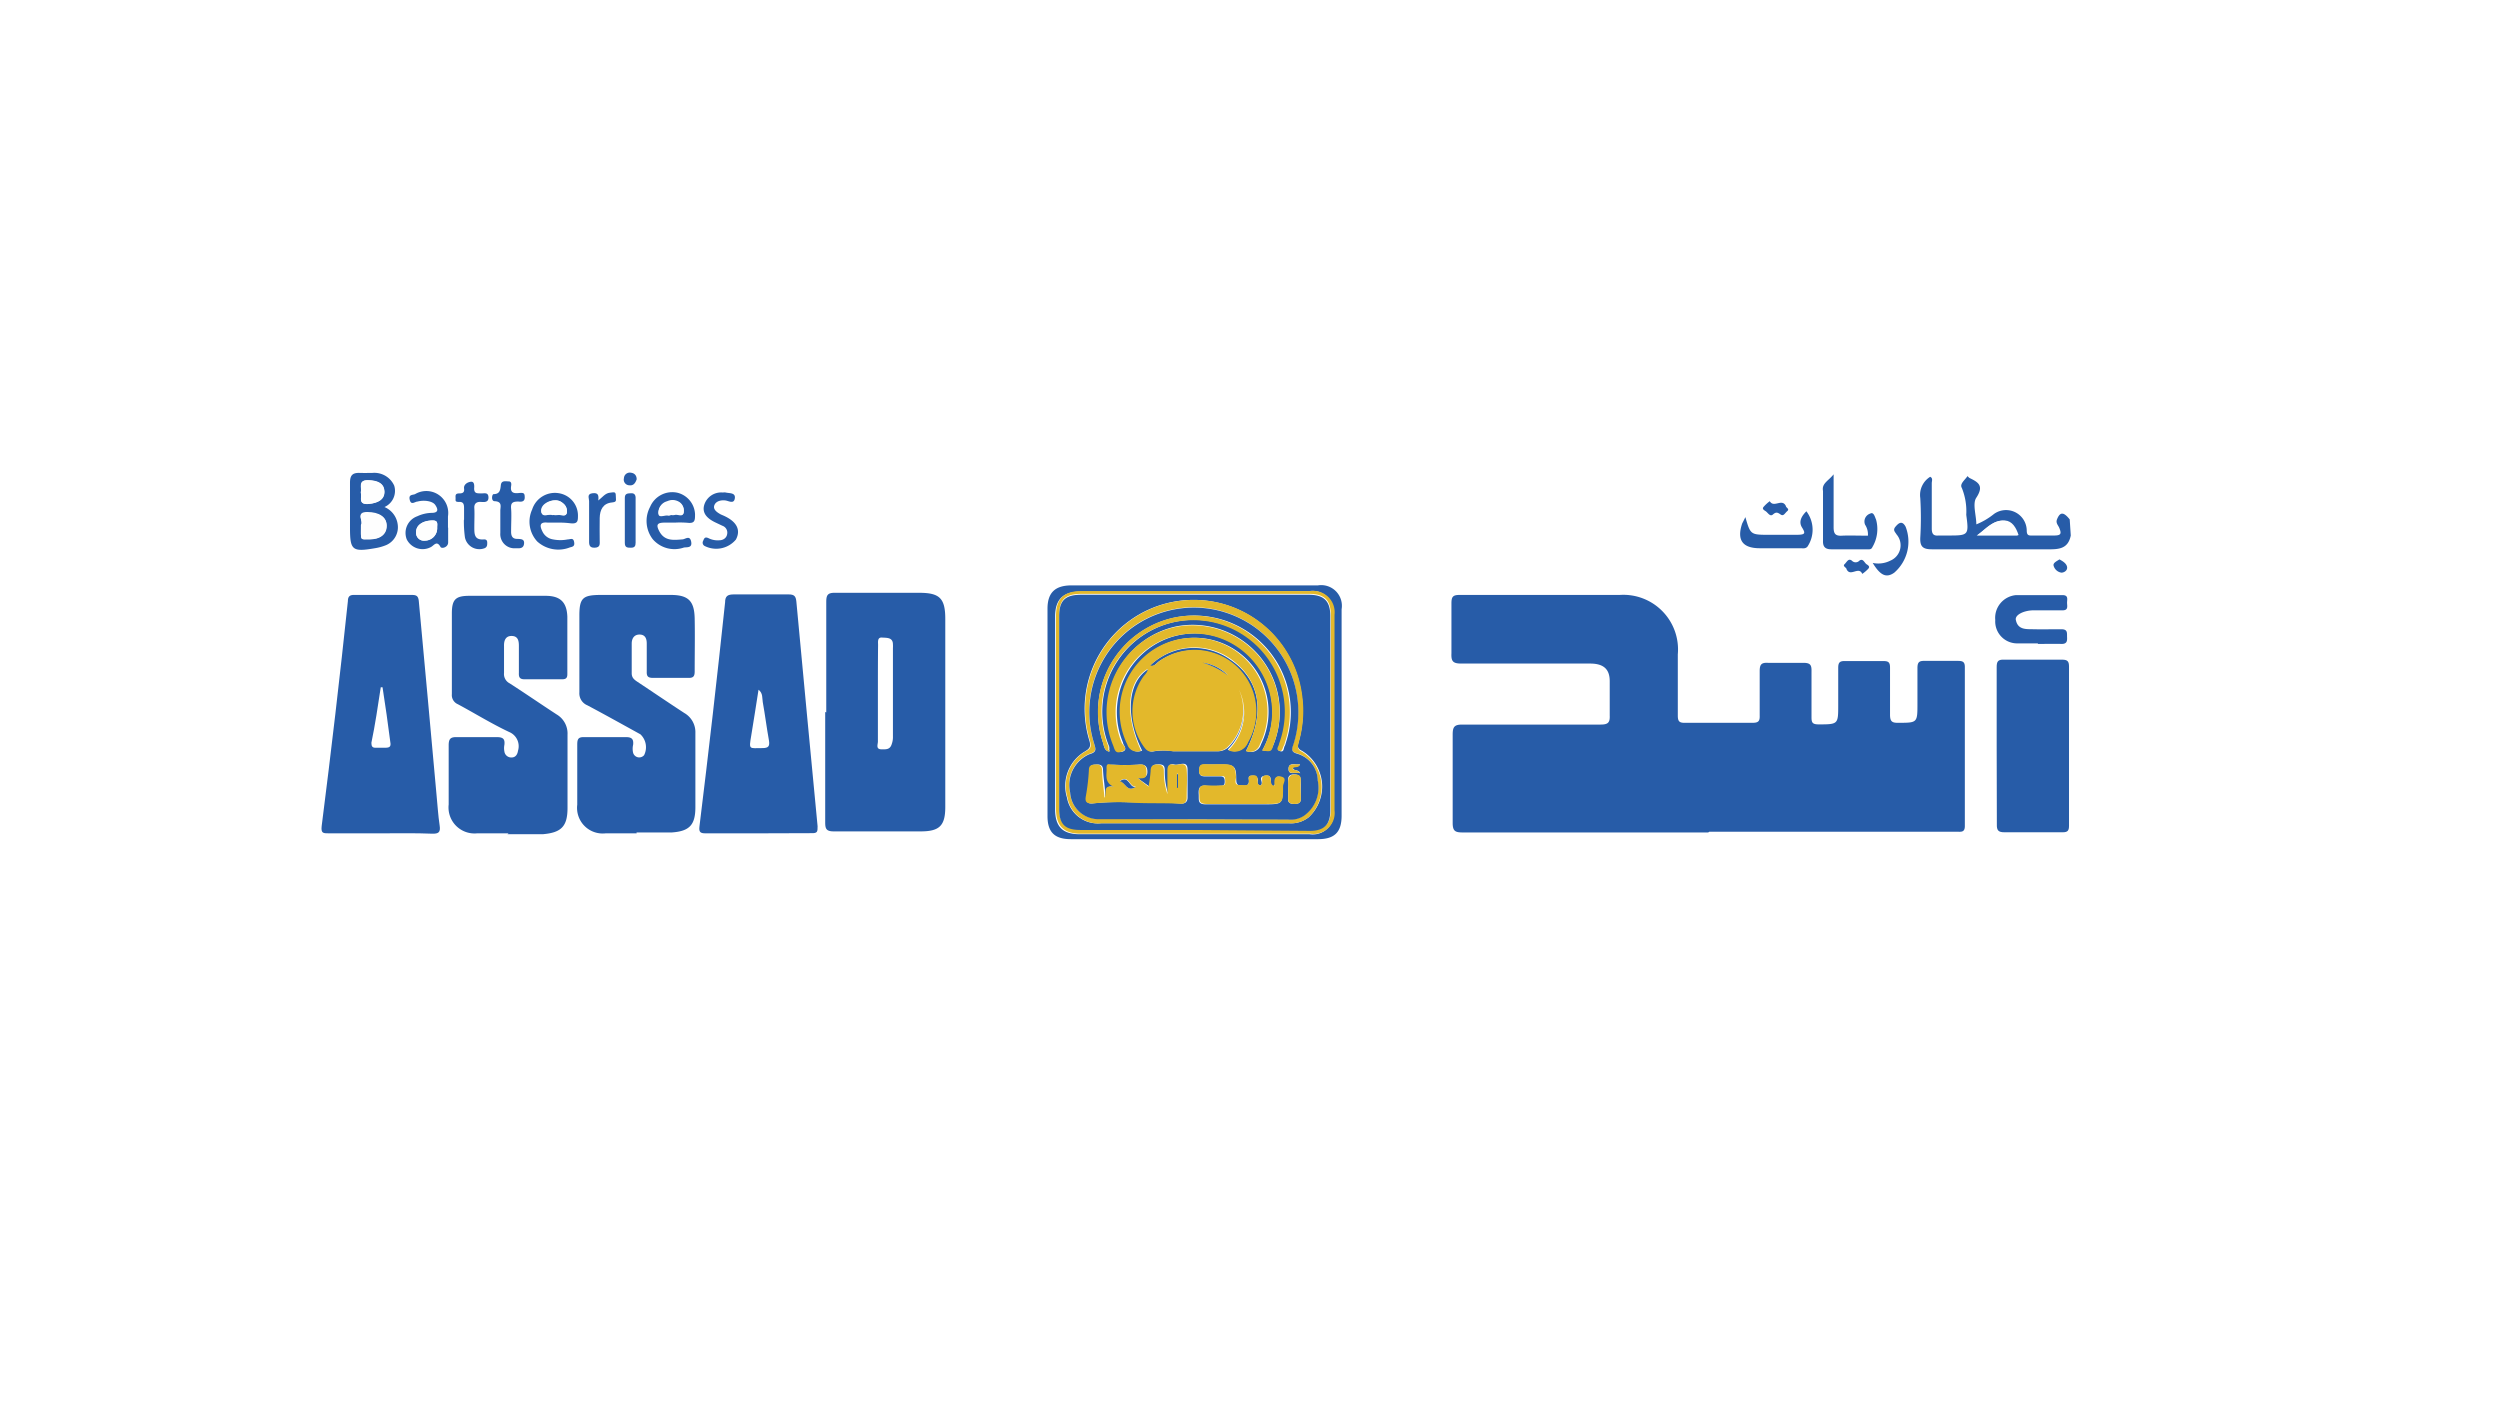 <svg xmlns="http://www.w3.org/2000/svg" xmlns:xlink="http://www.w3.org/1999/xlink" viewBox="0 0 141.36 79.2"><defs><style>.cls-1{isolation:isolate;}.cls-2{opacity:0.2;mix-blend-mode:multiply;}.cls-3{fill:#fff;}.cls-4{fill:#275ca8;}.cls-5{fill:#fefefe;}.cls-6{fill:#e3b82b;}</style></defs><g class="cls-1"><g id="Layer_2" data-name="Layer 2"><g id="Layer_1-2" data-name="Layer 1"><image class="cls-2" width="589" height="330" transform="scale(0.24)"></image><rect class="cls-3" x="13.02" y="13.15" width="111.12" height="49.02" rx="12"></rect><path class="cls-4" d="M117.09,30.28c-.15.74-.65.79-1.3.78-2.18,0-4.37,0-6.55,0-.5,0-.68-.14-.66-.65a18.77,18.77,0,0,0,0-2.25,1.21,1.21,0,0,1,.56-1.2c.17.08.09.24.09.36,0,.85,0,1.71,0,2.56,0,.29.08.43.38.4h.52c1.17,0,1.21,0,1.05-1.17a3.5,3.5,0,0,0-.25-1.52c-.14-.23.18-.45.32-.67,0,0,.08.09.12.11.5.24.82.44.38,1.11-.23.34,0,1,0,1.51a3.94,3.94,0,0,0,1-.59,1.17,1.17,0,0,1,1.85.94c0,.31.15.28.34.28.4,0,.81,0,1.21,0s.42-.11.29-.43c-.06-.15-.21-.27-.13-.48.17-.43.37-.44.72,0Zm-3,0c-.17-.43-.36-.8-.77-.83-.66-.05-1.06.49-1.55.83Z"></path><path class="cls-4" d="M96.59,47.07c-4.63,0-9.26,0-13.89,0-.42,0-.56-.08-.56-.54,0-1.67,0-3.35,0-5,0-.43.1-.56.54-.56,2.61,0,5.21,0,7.81,0,.41,0,.55-.09.53-.51,0-.64,0-1.29,0-1.94s-.31-1-1.11-1c-2.42,0-4.85,0-7.28,0-.48,0-.58-.13-.56-.58,0-.94,0-1.88,0-2.82,0-.36.07-.48.45-.48,3,0,6,0,9.07,0A3.09,3.09,0,0,1,94.87,37c0,1.15,0,2.31,0,3.46,0,.32.08.42.41.41,1.27,0,2.55,0,3.83,0,.34,0,.4-.12.39-.42,0-.84,0-1.68,0-2.51,0-.38.11-.48.47-.46.66,0,1.33,0,2,0,.39,0,.47.12.46.48,0,.87,0,1.74,0,2.61,0,.3.07.38.37.39,1.14,0,1.14,0,1.14-1.09,0-.7,0-1.4,0-2.1,0-.29.07-.4.38-.39.73,0,1.47,0,2.2,0,.28,0,.35.1.35.37,0,.88,0,1.78,0,2.66,0,.38.11.47.47.46,1.08,0,1.08,0,1.08-1.09,0-.67,0-1.33,0-2,0-.33.09-.42.41-.41.63,0,1.26,0,1.89,0,.25,0,.38.05.38.34,0,3,0,6,0,9,0,.37-.22.32-.45.32h-14Z"></path><path class="cls-4" d="M46.72,40.28c0-2.08,0-4.15,0-6.23,0-.38.06-.54.5-.53,1.59,0,3.18,0,4.77,0,1.15,0,1.46.32,1.46,1.48V45.63c0,1.06-.33,1.38-1.39,1.38-1.64,0-3.28,0-4.92,0-.43,0-.48-.16-.48-.52,0-2.08,0-4.15,0-6.23Zm2.92-1.12c0,.92,0,1.85,0,2.77,0,.16-.13.43.19.44s.51,0,.6-.32a1.13,1.13,0,0,0,.06-.41v-5a1.41,1.41,0,0,0,0-.2c0-.41-.35-.37-.62-.39s-.22.26-.22.42C49.64,37.34,49.64,38.25,49.64,39.16Z"></path><path class="cls-4" d="M36,47.12H34.25a1.45,1.45,0,0,1-1.61-1.62c0-1.13,0-2.26,0-3.4,0-.31.06-.43.4-.42.79,0,1.57,0,2.36,0,.34,0,.43.13.4.43a1,1,0,0,0,0,.46.36.36,0,0,0,.62.13,1,1,0,0,0-.21-1.18c-1-.55-2-1.11-3-1.64a.73.73,0,0,1-.45-.73c0-1.44,0-2.89,0-4.34,0-1,.2-1.16,1.17-1.17,1.35,0,2.69,0,4,0,1,0,1.33.35,1.35,1.33s0,2,0,3c0,.27-.08.37-.36.36q-1,0-2,0c-.29,0-.36-.1-.35-.36,0-.53,0-1.05,0-1.58,0-.27-.08-.5-.39-.51s-.46.21-.46.51c0,.56,0,1.12,0,1.68,0,.25.14.36.32.48.89.59,1.77,1.19,2.66,1.77a1.25,1.25,0,0,1,.62,1.13c0,1.4,0,2.79,0,4.19,0,1-.33,1.36-1.33,1.43-.68,0-1.36,0-2,0Z"></path><path class="cls-4" d="M28.76,47.12c-.59,0-1.19,0-1.78,0a1.47,1.47,0,0,1-1.61-1.63c0-1.11,0-2.23,0-3.35,0-.37.11-.47.47-.46q1.13,0,2.25,0c.36,0,.47.11.43.44a.93.93,0,0,0,0,.37.39.39,0,0,0,.41.34c.22,0,.33-.17.36-.38a.87.87,0,0,0-.5-1.06c-1-.47-1.93-1.05-2.9-1.57a.56.56,0,0,1-.34-.57c0-1.52,0-3,0-4.56,0-.81.22-1,1-1,1.44,0,2.87,0,4.3,0,.83,0,1.2.36,1.23,1.18,0,1.08,0,2.16,0,3.25,0,.23-.09.29-.31.29-.7,0-1.4,0-2.1,0-.3,0-.34-.13-.33-.37,0-.51,0-1,0-1.52,0-.29-.05-.55-.4-.56s-.45.26-.44.57c0,.51,0,1,0,1.52a.59.59,0,0,0,.32.59c.9.58,1.77,1.18,2.66,1.76a1.25,1.25,0,0,1,.61,1.14c0,1.38,0,2.76,0,4.14,0,1.05-.35,1.4-1.4,1.49h-2Z"></path><path class="cls-4" d="M42.89,47.12h-3c-.29,0-.38-.07-.34-.39Q40.33,40.4,41,34.06c0-.36.15-.45.5-.45,1,0,2.06,0,3.09,0,.32,0,.41.1.44.41q.59,6.34,1.2,12.7c0,.3,0,.4-.34.39Zm0-8.12c-.14.89-.27,1.74-.41,2.58s-.13.72.63.72c.35,0,.42-.11.37-.43-.13-.72-.22-1.45-.35-2.17C43.09,39.48,43.15,39.2,42.89,39Z"></path><path class="cls-4" d="M21.52,47.12H18.59c-.32,0-.45,0-.4-.42Q19,40.34,19.67,34c0-.26.09-.37.37-.36,1.09,0,2.17,0,3.25,0,.26,0,.36.06.39.34.33,3.64.68,7.29,1,10.93.06.59.09,1.18.18,1.77.06.39-.07.47-.43.46C23.48,47.1,22.5,47.12,21.52,47.12Zm.11-8.26h-.1C21.37,39.91,21.21,41,21,42c0,.21.06.29.26.28h.52c.25,0,.34-.06.29-.32C21.94,40.93,21.79,39.89,21.63,38.86Z"></path><path class="cls-4" d="M112.9,42.17c0-1.49,0-3,0-4.45,0-.31.07-.43.4-.42,1.1,0,2.2,0,3.3,0,.31,0,.39.1.39.39,0,3,0,6,0,9,0,.27-.07.37-.35.37q-1.65,0-3.3,0c-.35,0-.44-.11-.43-.45C112.91,45.1,112.9,43.63,112.9,42.17Z"></path><path class="cls-4" d="M67.55,47.45h-7c-.91,0-1.32-.39-1.32-1.3V34.42c0-.91.43-1.32,1.36-1.32H74.52a1.17,1.17,0,0,1,1.34,1.35q0,5.84,0,11.67c0,.94-.4,1.33-1.34,1.33Zm0-14H61.11c-1,0-1.45.44-1.45,1.42q0,5.44,0,10.89c0,1,.44,1.41,1.39,1.41h13a1.19,1.19,0,0,0,1.36-1.33V34.76a1.21,1.21,0,0,0-1.36-1.34Z"></path><path class="cls-4" d="M115.22,36.38h-1.15a1.24,1.24,0,0,1-1.25-1.32A1.29,1.29,0,0,1,114,33.65c.87,0,1.74,0,2.62,0,.35,0,.26.24.26.43s.09.44-.27.43c-.54,0-1.08,0-1.62,0s-1.1.26-1,.57c.12.55.61.49,1,.5s1,0,1.57,0c.37,0,.31.22.32.44s0,.4-.33.39-.87,0-1.31,0Z"></path><path class="cls-4" d="M21.74,28.67a1.24,1.24,0,0,1,.75,1,1.1,1.1,0,0,1-.65,1.15,2.84,2.84,0,0,1-.65.18c-1.27.22-1.4.11-1.4-1.15,0-.85,0-1.71,0-2.56,0-.43.16-.56.54-.55s.49,0,.73,0a1.23,1.23,0,0,1,1.23.72A1,1,0,0,1,21.74,28.67Zm-1.33,1c0,.94-.06.81.44.82.66,0,1-.29,1-.78S21.43,29,20.76,29,20.58,29.49,20.41,29.68Zm0-1.83c.07.26-.2.7.42.65s.93-.28.91-.71-.35-.62-.92-.63S20.47,27.58,20.4,27.85Z"></path><path class="cls-4" d="M103.68,26.82c0,1.1,0,2,0,3,0,.37.11.49.47.47s1,0,1.47,0a1,1,0,0,0-.16-.62.47.47,0,0,1,.29-.63c.2-.11.26.19.33.34a2,2,0,0,1-.21,1.56c-.06.15-.2.12-.32.12h-2c-.33,0-.48-.13-.47-.47,0-.94,0-1.88,0-2.83C103,27.33,103.38,27.2,103.68,26.82Z"></path><path class="cls-4" d="M31.59,29.55c-.21,0-.42,0-.63,0-.47-.05-.44.2-.29.5a.8.8,0,0,0,.6.45,2.11,2.11,0,0,0,.83,0c.15,0,.31-.11.36.13s-.05.28-.23.32a1.78,1.78,0,0,1-1.85-.33,1.65,1.65,0,0,1-.29-1.81,1.35,1.35,0,0,1,1.52-.92,1.28,1.28,0,0,1,1.07,1.24c0,.32,0,.5-.41.46A5.17,5.17,0,0,0,31.59,29.55Zm-.3-.43a1.58,1.58,0,0,0,.31,0c.16,0,.38.12.45-.11a.56.56,0,0,0-.22-.55.62.62,0,0,0-.47-.16c-.36,0-.8.35-.75.65s.43.08.63.18Z"></path><path class="cls-4" d="M38.18,29.55H37.6c-.45,0-.52.12-.31.51.3.54.79.48,1.29.44.16,0,.42-.26.5.12s-.24.31-.41.34a1.62,1.62,0,0,1-1.76-.47,1.69,1.69,0,0,1-.15-1.83,1.36,1.36,0,0,1,1.54-.8,1.31,1.31,0,0,1,1,1.21c0,.35,0,.54-.43.49A5.17,5.17,0,0,0,38.18,29.55Zm-.24-.43a.49.49,0,0,0,.21,0c.17-.06.46.16.51-.15a.56.56,0,0,0-.33-.59.7.7,0,0,0-.6,0,.66.66,0,0,0-.5.65c0,.3.37.07.56.13A.38.38,0,0,0,37.94,29.12Z"></path><path class="cls-4" d="M25.34,29.84c0,.27,0,.55,0,.83s-.36.37-.43.26c-.21-.39-.37-.09-.54,0A1,1,0,0,1,23,30.5a1,1,0,0,1,.6-1.31A2,2,0,0,1,24.4,29c.43,0,.36-.23.21-.45s-.63-.29-1-.19c-.15,0-.36.23-.44-.09s.15-.27.3-.33a1.24,1.24,0,0,1,1.86,1.26v.63Zm-.62,0c0-.2.08-.42-.28-.41-.54,0-.92.27-.91.65a.44.44,0,0,0,.48.49A.7.7,0,0,0,24.72,29.84Z"></path><path class="cls-4" d="M98.69,29.24c.29,1,.29,1,1.36,1,.51,0,1,0,1.52,0s.53-.08.32-.42,0-.66.25-.91a1.72,1.72,0,0,1,.06,2c-.12.13-.26.09-.39.09h-2.3c-1,0-1.31-.48-1-1.4C98.56,29.5,98.62,29.39,98.69,29.24Z"></path><path class="cls-4" d="M40.88,27.85a.43.43,0,0,1,.16,0c.21.05.56,0,.51.33s-.33.15-.52.12-.52,0-.63.25.14.42.36.54l.14.06c.77.34,1,.82.71,1.36a1.45,1.45,0,0,1-1.75.37.21.21,0,0,1-.1-.3c.06-.15.1-.24.3-.15a1.15,1.15,0,0,0,.61.12c.21,0,.42-.12.45-.37a.41.41,0,0,0-.27-.45l-.38-.18c-.56-.26-.77-.59-.65-1A1,1,0,0,1,40.88,27.85Z"></path><path class="cls-4" d="M26.24,29.39v-.62c0-.2,0-.4-.27-.39s-.2-.09-.21-.24,0-.24.21-.24.3-.07.27-.28.18-.36.39-.38.19.25.18.38c0,.3.18.27.37.28s.43-.09.44.22-.26.27-.45.26-.37.07-.35.35,0,.73,0,1.1,0,.72.55.67c.14,0,.18.07.18.19s0,.23-.13.3a.83.83,0,0,1-1.13-.6,6.63,6.63,0,0,1-.06-1Z"></path><path class="cls-4" d="M29.16,31a.8.8,0,0,1-.87-.86c0-.42,0-.84,0-1.26,0-.22.13-.52-.32-.54-.21,0-.16-.39-.06-.4.35,0,.38-.23.41-.51s.27-.21.44-.21.16.16.14.27c-.05.35.12.42.42.39s.35,0,.35.25-.2.25-.36.23c-.32,0-.44.07-.41.4s0,.87,0,1.31c0,.21.06.39.31.4s.46,0,.42.29S29.32,31,29.16,31Z"></path><path class="cls-4" d="M33.83,28.3c.24-.19.39-.41.65-.44s.34-.07.34.18.08.34-.21.37c-.52.05-.69.42-.7.88s0,.83,0,1.25c0,.21.05.42-.29.43s-.31-.23-.31-.45c0-.73,0-1.46,0-2.19,0-.16-.14-.4.19-.44S33.86,28,33.83,28.3Z"></path><path class="cls-4" d="M105.89,31.83a1.51,1.51,0,0,0,1-.13.94.94,0,0,0,.35-1.48c-.08-.14-.23-.24-.06-.44s.37-.37.57,0a2.32,2.32,0,0,1-.64,2.6C106.66,32.7,106.32,32.54,105.89,31.83Z"></path><path class="cls-4" d="M35.94,29.49c0,.4,0,.8,0,1.2,0,.19-.06.28-.26.28s-.35,0-.35-.27q0-1.27,0-2.55c0-.26.17-.25.36-.26s.26.11.25.3Z"></path><path class="cls-4" d="M105.3,32.45c-.2-.46-.68.2-.89-.27,0-.09-.24-.16-.11-.28s.21-.35.41-.2a.29.29,0,0,0,.43,0c.21-.15.28.13.41.21s.18.14.09.25A2.11,2.11,0,0,1,105.3,32.45Z"></path><path class="cls-4" d="M100.07,28.34c.23.4.69-.18.91.27,0,.1.23.16.08.29s-.21.31-.38.19-.26-.15-.43,0-.29-.11-.42-.19-.2-.14-.1-.25A2.11,2.11,0,0,1,100.07,28.34Z"></path><path class="cls-4" d="M36,27.1c-.08.24-.2.37-.42.34a.32.32,0,0,1-.3-.4.33.33,0,0,1,.4-.31C35.92,26.76,36,26.93,36,27.1Z"></path><path class="cls-4" d="M116.45,31.63c.18.1.39.22.43.42s-.16.33-.32.33a.54.54,0,0,1-.44-.39C116.07,31.83,116.3,31.73,116.45,31.63Z"></path><path class="cls-5" d="M114.14,30.26h-2.32c.49-.34.89-.88,1.55-.83C113.78,29.46,114,29.83,114.14,30.26Z"></path><path class="cls-6" d="M67.6,33.42h6.5a1.21,1.21,0,0,1,1.36,1.34V45.81a1.19,1.19,0,0,1-1.36,1.33h-13c-.95,0-1.39-.44-1.39-1.41q0-5.44,0-10.89c0-1,.45-1.42,1.45-1.42Zm0,13.51H74.1c.8,0,1.15-.35,1.15-1.15v-11c0-.85-.36-1.2-1.22-1.2H61.14c-.92,0-1.25.33-1.25,1.22q0,5.44,0,10.89c0,.87.33,1.19,1.21,1.19Z"></path><path class="cls-5" d="M20.41,29.68c.17-.19-.34-.73.35-.73s1.1.29,1.11.77-.36.79-1,.78C20.35,30.49,20.41,30.62,20.41,29.68Z"></path><path class="cls-5" d="M20.4,27.85c.07-.27-.19-.71.41-.69s.91.22.92.63-.34.67-.91.71S20.47,28.11,20.4,27.85Z"></path><path class="cls-5" d="M31.29,29.12h-.05c-.2-.1-.55.2-.63-.18s.39-.64.75-.65a.62.62,0,0,1,.47.16.56.56,0,0,1,.22.55c-.07.23-.29.08-.45.11A1.58,1.58,0,0,1,31.29,29.12Z"></path><path class="cls-5" d="M37.94,29.12a.38.38,0,0,1-.15,0c-.19-.06-.52.17-.56-.13a.66.66,0,0,1,.5-.65.7.7,0,0,1,.6,0,.56.56,0,0,1,.33.59c0,.31-.34.09-.51.15A.49.49,0,0,1,37.94,29.12Z"></path><path class="cls-5" d="M24.72,29.84a.7.7,0,0,1-.71.73.44.44,0,0,1-.48-.49c0-.38.37-.63.91-.65C24.8,29.42,24.71,29.64,24.72,29.84Z"></path><path class="cls-4" d="M67.55,46.93H61.1c-.88,0-1.21-.32-1.21-1.19q0-5.44,0-10.89c0-.89.33-1.22,1.25-1.22H74c.86,0,1.22.35,1.22,1.2v11c0,.8-.35,1.15-1.15,1.15Zm-.07-.38h5.4A1.61,1.61,0,0,0,74,46.21a2.36,2.36,0,0,0-.37-3.75c-.29-.14-.26-.26-.2-.51a6.35,6.35,0,0,0,.17-2.64,6.16,6.16,0,1,0-12,2.58c.1.34,0,.45-.27.61a2.26,2.26,0,0,0-1,2.6,1.77,1.77,0,0,0,1.94,1.45Z"></path><path class="cls-6" d="M67.48,46.55H62.3a1.77,1.77,0,0,1-1.94-1.45,2.26,2.26,0,0,1,1-2.6c.31-.16.37-.27.27-.61a6.16,6.16,0,1,1,12-2.58A6.35,6.35,0,0,1,73.43,42c-.06.25-.09.37.2.51A2.36,2.36,0,0,1,74,46.21a1.61,1.61,0,0,1-1.12.34Zm0-.23h5.34a1.36,1.36,0,0,0,.9-.21,1.94,1.94,0,0,0,.78-2,1.6,1.6,0,0,0-1.16-1.51c-.3-.09-.33-.2-.23-.48a5.71,5.71,0,0,0,.29-1.64,5.91,5.91,0,1,0-11.54,1.55c.09.31.16.48-.28.6a1.9,1.9,0,0,0-1.08,2.16,1.61,1.61,0,0,0,1.69,1.51Z"></path><path class="cls-4" d="M67.49,46.32H62.2a1.61,1.61,0,0,1-1.69-1.51,1.9,1.9,0,0,1,1.08-2.16c.44-.12.37-.29.28-.6A5.91,5.91,0,1,1,73.41,40.5a5.71,5.71,0,0,1-.29,1.64c-.1.28-.07.39.23.48a1.6,1.6,0,0,1,1.16,1.51,1.94,1.94,0,0,1-.78,2,1.36,1.36,0,0,1-.9.21Zm3-3.85a.59.59,0,0,0,.81-.38,4.18,4.18,0,1,0-7.5,0,.56.56,0,0,0,.78.35c-1-2-.79-3.94.38-4.62,0,.21-.18.33-.28.48a3.43,3.43,0,0,0,0,3.84c.14.21.29.42.58.34a3.62,3.62,0,0,1,1.09,0c.82,0,1.64,0,2.46,0a.9.9,0,0,0,.73-.31A2.91,2.91,0,0,0,70.06,39a3,3,0,0,1-.64,3.38A.8.8,0,0,0,70.53,42a3.48,3.48,0,0,0-5-4.6c-.15.1-.26.32-.53.26a3.56,3.56,0,0,1,4.58-.35C71.26,38.46,71.56,40.3,70.45,42.47ZM64.33,44c.47,0,.58-.14.54-.47s-.33-.31-.55-.29a12.34,12.34,0,0,1-1.36,0c-.16,0-.35,0-.34.21s-.15.8.43,1.05c-.71-.16-.38.39-.55.61,0-.52-.1-1-.13-1.55,0-.24-.09-.34-.34-.33s-.4,0-.41.32A11.87,11.87,0,0,1,61.45,45c-.07.37.06.47.4.42a14.22,14.22,0,0,1,1.95-.06c1,0,2,0,3,.08.24,0,.35-.12.35-.35,0-.53,0-1,0-1.57s-.49-.22-.74-.29-.37.07-.35.34c0,.44,0,.88,0,1.32a4,4,0,0,1-.2-1.28c0-.23,0-.39-.34-.39s-.4.08-.41.38a7.24,7.24,0,0,1-.12.87Zm7-1.58c.51.07.52.07.69-.35a4.93,4.93,0,0,0-5.47-6.66A4.92,4.92,0,0,0,63,42.11c.1.24.21.5.5.38s0-.36,0-.5a4.46,4.46,0,0,1,1.15-5.06,4.39,4.39,0,0,1,5.16-.5A4.46,4.46,0,0,1,71.37,42.44Zm-.1,2c-.17-.08-.11-.22-.11-.33s-.1-.23-.27-.23-.26,0-.24.19c.07.45-.24.37-.49.36s-.21-.29-.22-.46c0-.59-.14-.71-.72-.72-.35,0-.7,0-1,0s-.36.06-.37.35.15.33.39.32H69c.22,0,.25.12.25.3s-.07.24-.24.23a6.94,6.94,0,0,1-.79,0c-.4-.05-.46.15-.44.48s-.08.58.42.57c1.08,0,2.17,0,3.25,0s1.08,0,1.07-1c0-.19.18-.51-.17-.56s-.18.36-.31.51-.06,0-.1,0c-.21-.13.11-.63-.39-.57S71.51,44.27,71.27,44.42ZM62.72,42.5s.05-.07,0-.08a.65.65,0,0,0,0-.2,5.19,5.19,0,1,1,9.65-.14c0,.12-.25.3,0,.39s.2-.18.28-.3a.66.66,0,0,0,.05-.15,5.46,5.46,0,0,0-6.23-7.11A5.46,5.46,0,0,0,62.37,42C62.43,42.19,62.44,42.44,62.72,42.5Zm10.12,2.13v.31c0,.25-.1.52.35.52s.36-.28.36-.52,0-.53,0-.79-.1-.35-.36-.36-.38.1-.35.37S72.84,44.47,72.84,44.63Zm.68-.91c-.13-.24-.36-.11-.41-.28s.32,0,.4-.23c-.27.06-.64-.13-.65.26S73.22,43.64,73.52,43.72Z"></path><path class="cls-6" d="M70.45,42.47c1.11-2.17.81-4-.83-5.19a3.56,3.56,0,0,0-4.58.35c.27.06.38-.16.53-.26a3.48,3.48,0,0,1,5,4.6.8.8,0,0,1-1.11.45A3,3,0,0,0,70.06,39a2.91,2.91,0,0,1-.58,3.17.9.9,0,0,1-.73.31c-.82,0-1.64,0-2.46,0a3.62,3.62,0,0,0-1.09,0c-.29.08-.44-.13-.58-.34a3.43,3.43,0,0,1,0-3.84c.1-.15.27-.27.28-.48-1.17.68-1.33,2.6-.38,4.62a.56.56,0,0,1-.78-.35,4.18,4.18,0,1,1,7.5,0A.59.59,0,0,1,70.45,42.47Zm-2.43-5a4.7,4.7,0,0,1,1.43.72A2.46,2.46,0,0,0,68,37.47Z"></path><path class="cls-6" d="M64.33,44l.61.48a7.24,7.24,0,0,0,.12-.87c0-.3.12-.39.41-.38s.34.16.34.39a4,4,0,0,0,.2,1.28c0-.44,0-.88,0-1.32,0-.27.08-.41.35-.34s.7-.25.74.29,0,1,0,1.57c0,.23-.11.36-.35.35-1-.06-2,0-3-.08a14.22,14.22,0,0,0-1.95.06c-.34,0-.47-.05-.4-.42a11.87,11.87,0,0,0,.17-1.46c0-.31.18-.31.41-.32s.32.09.34.33c0,.51.09,1,.13,1.55.17-.22-.16-.77.55-.61-.58-.25-.41-.69-.43-1.05s.18-.21.34-.21a12.34,12.34,0,0,0,1.36,0c.22,0,.51-.11.55.29S64.8,44.05,64.33,44Zm-.12.48c-.37,0-.37-.69-.89-.33C63.65,44.25,63.71,44.81,64.21,44.5Zm2.4-.73h-.06v.77h.06Z"></path><path class="cls-6" d="M71.37,42.44a4.46,4.46,0,0,0-1.63-6,4.39,4.39,0,0,0-5.16.5A4.46,4.46,0,0,0,63.43,42c.06.14.39.35,0,.5s-.4-.14-.5-.38a4.92,4.92,0,0,1,3.61-6.68,4.93,4.93,0,0,1,5.47,6.66C71.89,42.51,71.88,42.51,71.37,42.44Z"></path><path class="cls-6" d="M71.27,44.42c.24-.15-.09-.54.31-.58s.18.44.39.57c0,0,.08,0,.1,0s-.14-.57.31-.51.17.37.17.56c0,1,0,1-1.07,1s-2.17,0-3.25,0c-.5,0-.39-.28-.42-.57s0-.53.44-.48a6.94,6.94,0,0,0,.79,0c.17,0,.25,0,.24-.23s0-.31-.25-.3h-.84c-.24,0-.39,0-.39-.32s.11-.36.37-.35.7,0,1,0c.58,0,.68.13.72.72,0,.17-.15.46.22.46s.56.09.49-.36c0-.17.11-.18.24-.19s.27,0,.27.23S71.1,44.34,71.27,44.42Z"></path><path class="cls-6" d="M62.72,42.5c-.28-.06-.29-.31-.35-.49a5.46,5.46,0,0,1,4.05-7.1A5.46,5.46,0,0,1,72.65,42a.66.66,0,0,1-.05.15c-.08.12-.08.38-.28.3s0-.27,0-.39a5.18,5.18,0,1,0-9.65.14.65.65,0,0,1,0,.2S62.75,42.45,62.72,42.5Z"></path><path class="cls-6" d="M72.84,44.63c0-.16,0-.32,0-.47s.07-.37.35-.37.38.08.36.36,0,.52,0,.79.09.52-.36.52-.34-.27-.35-.52Z"></path><path class="cls-6" d="M73.52,43.72c-.3-.08-.66.12-.66-.25s.38-.2.65-.26c-.08.26-.3.1-.4.23S73.39,43.48,73.52,43.72Z"></path><path class="cls-4" d="M68,37.47a2.46,2.46,0,0,1,1.43.72A4.7,4.7,0,0,0,68,37.47Z"></path><path class="cls-4" d="M64.21,44.5c-.5.31-.56-.25-.89-.33C63.84,43.81,63.84,44.55,64.21,44.5Z"></path><path class="cls-4" d="M66.61,43.77v.78h-.06v-.77Z"></path></g></g></g></svg>